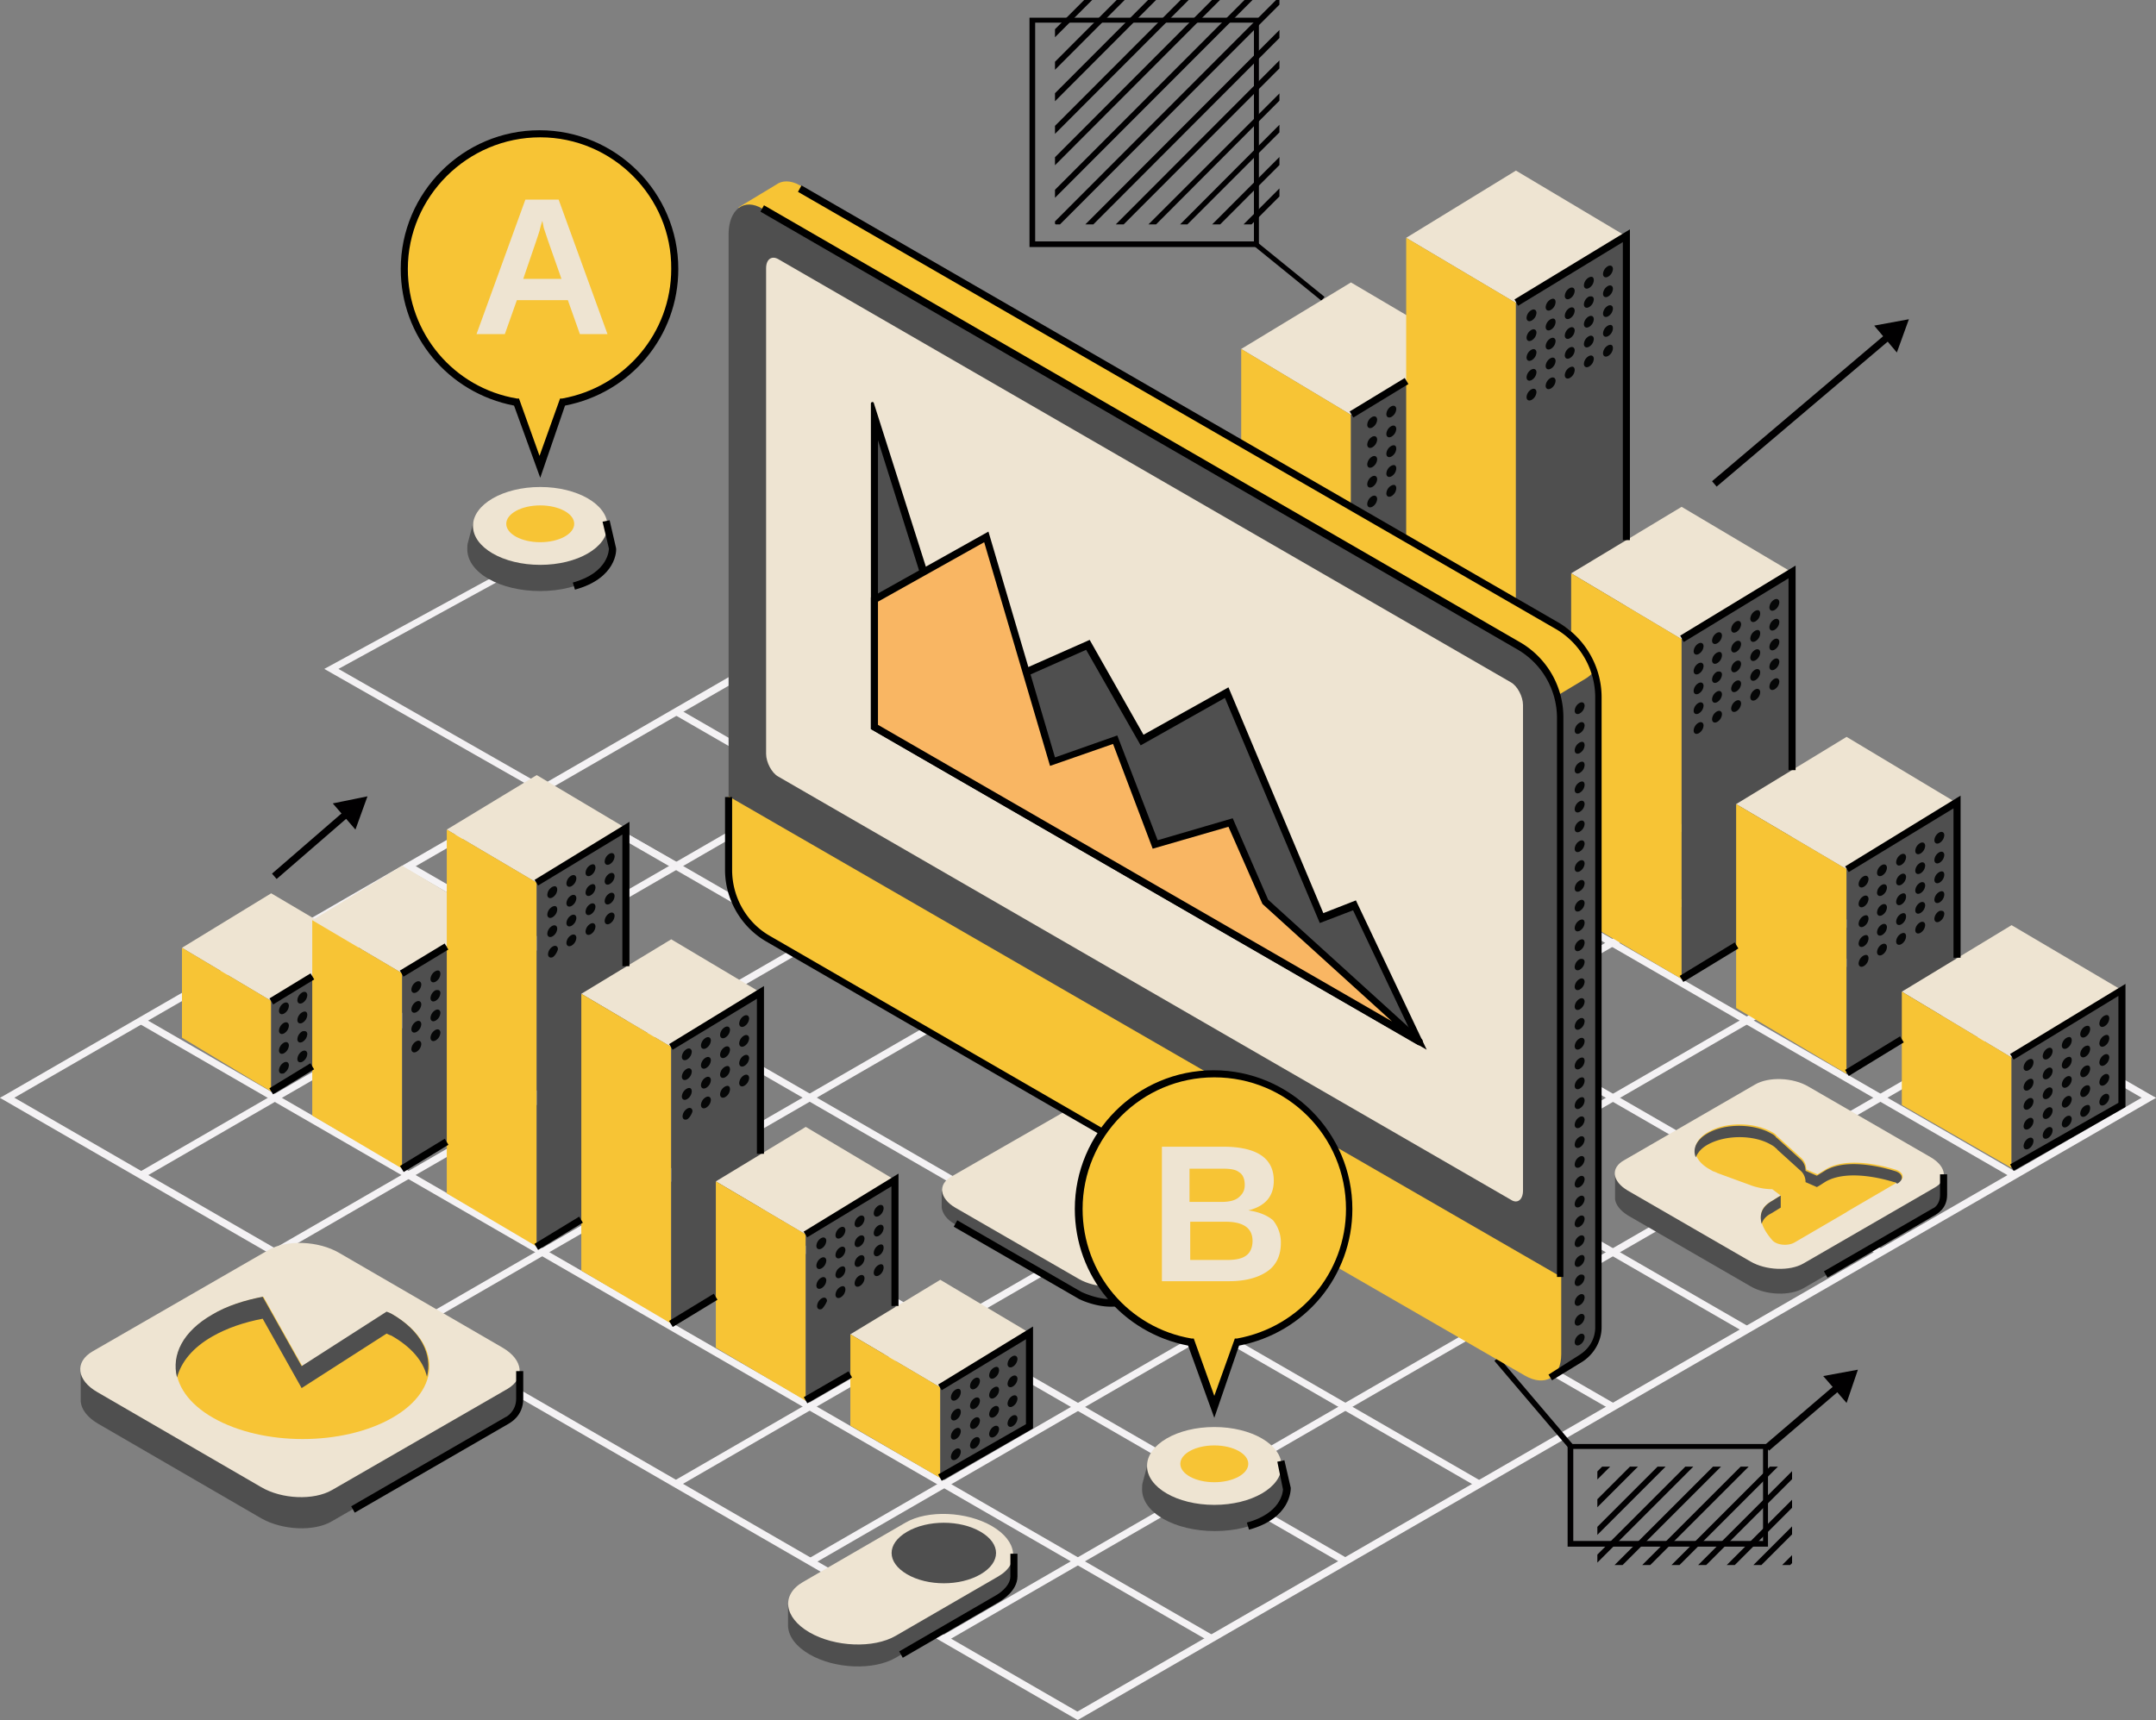 <svg xmlns="http://www.w3.org/2000/svg" xmlns:xlink="http://www.w3.org/1999/xlink" viewBox="0 0 304.5 243"><rect x="0" y="0" width="304.5" height="243" fill="#808080" stroke="none"/><style>.K{fill:#4f4f4f}.L{fill:#eee4d2}.M{fill:#f7c435}.N{fill:#010001}.O{fill:#060707}</style><g fill="#f4f2f4"><path d="M152.2 243L0 155.1l1.2-.5L152.5 242z"/><use xlink:href="#B"/><use xlink:href="#B" x="18.826" y="-10.955"/><use xlink:href="#B" x="37.739" y="-21.858"/><use xlink:href="#B" x="56.651" y="-32.762"/><use xlink:href="#B" x="75.563" y="-43.668"/><use xlink:href="#B" x="94.476" y="-54.573"/><use xlink:href="#B" x="113.389" y="-65.475"/><path d="M303.2 155.5L151.9 68.2l.3-1 152.3 87.9z"/><path d="M152.2 243l-.2-1.1 151.3-87.3 1.2.5zm-19.13-11.93l151.255-87.402.5.866-151.255 87.402zm-18.87-10.893l151.255-87.42.5.866-151.255 87.42zM95.234 209.18l151.255-87.402.5.866-151.255 87.402zM57.46 187.374l151.255-87.42.5.866L57.96 188.24zM38.564 176.48L189.82 89.06l.5.866-151.255 87.42zm-18.896-10.895l151.255-87.42.5.866-151.255 87.42zM1.3 155.5l-1.3-.4 152.2-87.9.4 1z"/></g><path d="M95.3 122.7L45.8 94.5l27.7-15.1.4.8-26.1 14.3 48 27.4z" fill="#f3f1f3"/><path d="M177.8 34.9h-32.4V2.5h32.4v32.4zm-31.6-.8h30.9V3.2h-30.9v30.9z" class="N"/><defs><path id="B" d="M19.637 144.605l.5-.866 151.3 87.35-.5.866z"/><path id="G" d="M135.7 196.7a1.36 1.36 0 01-.7 1.1c-.4.2-.7 0-.7-.4a1.36 1.36 0 01.7-1.1c.4-.2.7-.1.7.4z"/><path id="C" d="M144.206 27.016l31.647-31.71.566.565-31.647 31.71z"/><path id="D" d="M225.36 227.677l27.506-27.506.566.566-27.506 27.506z"/><path id="E" d="M215.725 217.75l27.502-27.5.566.566-27.502 27.5z"/><path id="F" d="M69.4 129.8l-12.6-7.5-12.7 7.7 12.7 7.5z"/><path id="A" d="M149 0h31.7v31.7H149z"/><path id="H" d="M138.4 195.1a1.36 1.36 0 01-.7 1.1c-.4.2-.7 0-.7-.4a1.36 1.36 0 01.7-1.1c.4-.2.7 0 .7.4z"/><path id="I" d="M135 206.2c-.4.2-.7 0-.7-.4a1.36 1.36 0 01.7-1.1c.4-.2.7 0 .7.4a1.36 1.36 0 01-.7 1.1c-.4.2.4-.2 0 0z"/><path id="J" d="M97.1 158.1c-.4.2-.7 0-.7-.4a1.36 1.36 0 01.7-1.1c.4-.2.7 0 .7.4-.1.4-.4.9-.7 1.1-.4.2.3-.2 0 0z"/><path id="K" d="M62.2 140.3a1.36 1.36 0 01-.7 1.1c-.4.2-.7 0-.7-.4a1.36 1.36 0 01.7-1.1c.4-.1.7 0 .7.4z"/><path id="L" d="M295.2 145.4a1.36 1.36 0 01-.7 1.1c-.4.2-.7 0-.7-.4a1.36 1.36 0 01.7-1.1c.5-.2.7 0 .7.4z"/></defs><clipPath id="M"><use xlink:href="#A"/></clipPath><g clip-path="url(#M)" class="N"><path d="M148.836 31.44l31.647-31.7.566.565-31.647 31.7zm-1.902-2.56l31.646-31.7.566.565-31.647 31.7z"/><use xlink:href="#C"/><path d="M142.325 24.467l31.65-31.71.566.565-31.65 31.71z"/><use xlink:href="#C" x="-4.691" y="-4.341"/><use xlink:href="#C" x="-6.513" y="-6.96"/><use xlink:href="#C" x="-9.312" y="-8.753"/><use xlink:href="#C" x="18.096" y="18.038"/><path d="M160.48 42.436l31.647-31.7.566.565L161.047 43zM158.2 41.2l-.5-.5L189.3 9l.6.5zm-1.8-2.6l-.6-.5 31.7-31.7.5.5zm-3.337-2.367L184.7 4.524l.566.565-31.647 31.7z"/><use xlink:href="#C" x="7.034" y="6.737"/></g><path d="M177.16 34.792l.44-.543 9.47 7.69-.44.543z" class="N"/><path d="M95.4 38c0-10.6-8.6-19.1-19.1-19.1S57.1 27.5 57.1 38c0 9.4 6.8 17.3 15.8 18.8l3.3 9.1 3.3-9.1A18.95 18.95 0 0095.4 38z" class="M"/><path d="M76.3 67.5l-3.7-10.2c-9.3-1.8-16-9.8-16-19.3 0-10.8 8.8-19.6 19.6-19.6S95.8 27.2 95.8 38c0 9.5-6.7 17.5-16 19.3l-3.5 10.2zm0-48.1C66 19.4 57.6 27.8 57.6 38c0 9.1 6.5 16.8 15.4 18.3h.3l2.9 8.1 2.9-8.1h.3C88.3 54.7 94.8 47 94.8 38c.1-10.2-8.3-18.6-18.5-18.6z"/><path d="M81.9 47.2l-1.7-4.8H73l-1.7 4.8h-4l6.9-19h4.7l6.9 19h-3.9zm-5.3-16l-.1.3c-.1.3-.2.7-.3 1.1s-.9 2.7-2.3 6.8h5.4L77.4 34l-.6-1.8-.2-1z" class="L"/><path d="M86.5 76.6l-.7-3H84c-1.9-1.2-4.6-2-7.7-2s-5.8.8-7.7 2h-1.7l-.8 3c-.1.3-.1.6-.1 1 0 3.3 4.6 5.9 10.3 5.9s10.3-2.7 10.3-5.9c0-.4-.1-.7-.1-1z" class="K"/><ellipse cx="76.3" cy="74.3" rx="9.5" ry="5.5" class="L"/><ellipse cx="76.3" cy="74" rx="4.8" ry="2.6" class="M"/><path d="M81.2 83.3l-.3-1c5.1-1.4 5.1-4.7 5.1-4.8l-.9-3.8 1-.2.9 3.9c.1.3.1 4.3-5.8 5.9z"/><path d="M143.1 219.5l-1.3.4c-.4-.4-1-.9-1.7-1.3-3.6-2.1-9.1-2.3-12.2-.5l-12.7 7.4-3.9 1.2v3.1c.1 1.4 1.1 2.8 3 3.9 3.6 2.1 9.1 2.3 12.2.5l14.5-8.4c1.4-.8 2.1-1.9 2.1-3v-3.3z" class="K"/><path d="M141 222.7l-14.5 8.4c-3.1 1.8-8.6 1.6-12.2-.5s-4-5.3-.9-7.1l14.5-8.4c3.1-1.8 8.6-1.6 12.2.5s4 5.3.9 7.1z" class="L"/><path d="M138.5 216.4c2.9 1.7 2.9 4.3 0 6s-7.5 1.7-10.4 0-2.9-4.3 0-6 7.5-1.7 10.4 0z" class="K"/><path d="M127.5 234.2l-.5-.9 13.8-8s1.9-1.1 1.9-2.6v-3.2h1v3.2c0 2.1-2.3 3.4-2.4 3.5l-13.8 8z"/><path d="M73.4 198v-4.3l-7.9-2.1-17.6-10.2c-3-1.7-7.5-1.9-10-.4l-18.1 10.4-8.4 2v4.6c.1 1.1.9 2.2 2.4 3.1l23.1 13.4c3 1.7 7.5 1.9 10 .4l24.8-14.3c1.2-.6 1.7-1.6 1.7-2.6z" class="K"/><path d="M71.7 196.2l-24.8 14.3c-2.6 1.5-7.1 1.3-10-.4l-23.1-13.4c-3-1.7-3.3-4.3-.7-5.8l24.8-14.3c2.6-1.5 7.1-1.3 10 .4L71 190.4c2.9 1.7 3.2 4.3.7 5.8z" class="L"/><path d="M42.7 193l-5.5-9.8c-2.6.5-5.1 1.3-7.1 2.5-7 4-7 10.6 0 14.6s18.3 4 25.3 0 7-10.6 0-14.6c-.2-.1-.4-.2-.7-.3l-12 7.6z" class="M"/><path d="M30 188.8c2.1-1.2 4.5-2 7.1-2.5l5.5 9.8 12-7.7c.2.1.4.2.7.3 2.8 1.6 4.5 3.6 5 5.8.8-3.1-.8-6.5-5-8.9-.2-.1-.4-.2-.7-.3l-12 7.7-5.5-9.8c-2.6.5-5.1 1.3-7.1 2.5-4.2 2.4-5.8 5.7-5 8.9.6-2.2 2.2-4.2 5-5.8z" class="K"/><path d="M50.1 213.7l-.5-.9 21.8-12.6c.1 0 1.5-.8 1.5-2.6v-3.9h1v3.9c0 2.5-1.9 3.4-2 3.5l-21.8 12.6z"/><path d="M274.5 169.3v-3.2l-5.9-1.5-13.2-7.6c-2.2-1.3-5.6-1.4-7.5-.3l-13.5 7.8-6.3 1.5v3.4c.1.8.7 1.6 1.8 2.3l17.3 10c2.2 1.3 5.6 1.4 7.5.3l18.5-10.7c.9-.6 1.4-1.3 1.3-2z" class="K"/><path d="M273.2 167.8l-18.5 10.7c-1.9 1.1-5.3 1-7.5-.3l-17.3-10c-2.2-1.3-2.5-3.2-.5-4.3l18.5-10.7c1.9-1.1 5.3-1 7.5.3l17.3 10c2.2 1.3 2.5 3.2.5 4.3z" class="L"/><path d="M267.6 165.2c-2.6-.8-6.9-1.6-9.6-.1l-1.3.8-1.6-.7a2.11 2.11 0 00-.8-1.7l-3.2-2.9c-.1-.1-.2-.1-.2-.2l-.1-.1c-.2-.2-.4-.3-.6-.4-2.5-1.4-6.5-1.4-8.9 0-2.5 1.4-2.5 3.7 0 5.2.2.1.5.3.7.4h.1c.1.1.3.1.4.2l4.9 1.8c.9.3 1.9.5 2.9.5l1.2.9c-.4.2-.8.5-1.3.8-2.7 1.5-1.2 4 .1 5.5.6.7 2.2.9 3.2.3l7.2-4.2.3-.2 7.2-4.2c.9-.4.6-1.4-.6-1.7z" class="M"/><path d="M241.2 161.7c2.5-1.4 6.5-1.4 8.9 0 .2.1.5.3.6.4l.1.1c.1.1.2.1.2.2l3.2 2.9a2.11 2.11 0 01.8 1.7l1.6.7c.4-.2.8-.5 1.3-.8 2.7-1.5 7-.7 9.6.1.2 0 .3.1.4.2h.1c1-.6.7-1.5-.5-1.8-2.6-.8-6.9-1.6-9.6-.1l-1.3.8-1.6-.7a2.11 2.11 0 00-.8-1.7l-3.2-2.9c-.1-.1-.2-.1-.2-.2l-.1-.1c-.2-.2-.4-.3-.6-.4-2.5-1.4-6.5-1.4-8.9 0-1.6.9-2.2 2.2-1.7 3.4.3-.7.8-1.3 1.7-1.8zm9 9.7l1.3-.8v-1.7l-1.3.8c-1.5.9-1.7 2-1.4 3.2.2-.6.6-1.1 1.4-1.5z" class="K"/><path d="M258.1 180.5l-.5-.9 15.4-8.9c.1 0 1-.5 1-1.9v-2.9h1v2.9c0 2-1.5 2.7-1.6 2.8l-15.3 8.9z"/><path d="M249.7 218.5h-28.3V204h28.3v14.5zm-27.5-.8H249v-13h-26.8v13z" class="N"/><defs><path id="N" d="M225.6 207.2h27.5v13.9h-27.5z"/></defs><clipPath id="O"><use xlink:href="#N"/></clipPath><g clip-path="url(#O)" class="N"><use xlink:href="#D"/><path d="M223.722 225.41l27.5-27.502.566.566-27.5 27.502z"/><use xlink:href="#D" x="-4" y="-3.817"/><use xlink:href="#D" x="-5.636" y="-6.097"/><use xlink:href="#D" x="-8" y="-7.635"/><use xlink:href="#E"/><use xlink:href="#E" x="-2.435" y="-1.603"/><use xlink:href="#E" x="21.379" y="21.7"/><use xlink:href="#D" x="10.178" y="9.583"/><use xlink:href="#E" x="17.309" y="17.952"/><use xlink:href="#D" x="6.178" y="5.759"/><path d="M229.034 231.904l27.506-27.506.566.566L229.6 232.47zm-1.568-2.2l27.5-27.502.566.566-27.5 27.502z"/></g><g class="N"><path d="M211.062 192.253l.6-.518 10.493 12.343-.6.518zM249.2 204.18l10.18-8.714.65.76-10.18 8.714z"/><path d="M260.8 198.2l1.6-4.7-4.9.9zM38.416 123.422l10.357-8.967.655.756-10.357 8.967z"/><path d="M50.2 117.2l1.7-4.7-4.9 1z"/></g><path d="M51 133.7l-12.7-7.5-12.6 7.7 12.6 7.5z" class="L"/><path d="M38.3 154.2v-12.8l-12.6-7.5v12.7z" class="M"/><path d="M51 133.7v12.8l-12.7 7.7v-12.8z" class="K"/><use xlink:href="#F" class="L"/><path d="M56.8 165.1v-27.6L44.1 130v27.6z" class="M"/><path d="M69.4 129.8v27.6l-12.6 7.7v-27.6z" class="K"/><use xlink:href="#F" x="19" y="-12.8" class="L"/><path d="M75.8 176.1v-51.4l-12.7-7.5v51.4z" class="M"/><path d="M88.4 117v51.4l-12.6 7.7v-51.4z" class="K"/><use xlink:href="#F" x="38" y="10.4" class="L"/><path d="M94.8 187v-39.1l-12.7-7.5v39.1z" class="M"/><path d="M107.4 140.2v39.1L94.8 187v-39.1z" class="K"/><use xlink:href="#F" x="57" y="36.9" class="L"/><path d="M113.8 197.9v-23.5l-12.7-7.5v23.5z" class="M"/><path d="M126.4 166.7v23.8l-12.6 7.4v-23.5z" class="K"/><use xlink:href="#F" x="76" y="58.5" class="L"/><path d="M132.8 208.8V196l-12.7-7.5v12.9z" class="M"/><path d="M145.4 188.3v13.2l-12.6 7.3V196z" class="K"/><path d="M38.06 141.048l5.8-3.536.52.854-5.8 3.536zm-.017 12.7l5.8-3.536.52.854-5.8 3.536zM56.47 137.12l6.33-3.83.518.856-6.33 3.83zm.025 27.6l6.32-3.848.52.854-6.32 3.848zM88.9 136.5h-1v-18.6L76 125.1l-.5-.8 13.4-8.2zm-13.42 39.227l6.32-3.848.52.854L76 176.58zM107.9 163h-1v-21.9L95 148.3l-.5-.8 13.4-8.2zm-13.407 23.614l6.32-3.847.52.854-6.32 3.847zM126.9 184.5h-1v-16.9l-11.9 7.2-.5-.8 13.4-8.2zm-13.38 12.883l6.32-3.653.5.866-6.32 3.653zM133 209.2l-.5-.9 12.4-7.1v-12l-11.9 7.2-.5-.8 13.4-8.2v14.4z"/><g class="O"><use xlink:href="#G"/><use xlink:href="#H"/><use xlink:href="#G" x="5.4" y="-3.1"/><use xlink:href="#H" x="5.3" y="-3.1"/><use xlink:href="#G" y="2.8"/><use xlink:href="#H" y="2.8"/><use xlink:href="#G" x="5.4" y="-.3"/><use xlink:href="#H" x="5.3" y="-.3"/><use xlink:href="#H" x="-2.7" y="7.1"/><use xlink:href="#H" y="5.6"/><use xlink:href="#H" x="2.7" y="4"/><use xlink:href="#H" x="5.3" y="2.5"/><use xlink:href="#I"/><use xlink:href="#H" y="8.4"/><use xlink:href="#H" x="2.7" y="6.8"/><use xlink:href="#H" x="5.3" y="5.3"/><use xlink:href="#H" x="-21.7" y="-19.8"/><use xlink:href="#H" x="-19" y="-21.3"/><use xlink:href="#H" x="-16.3" y="-22.9"/><use xlink:href="#H" x="-13.6" y="-24.4"/><use xlink:href="#H" x="-21.7" y="-17"/><use xlink:href="#H" x="-19" y="-18.5"/><use xlink:href="#H" x="-16.3" y="-20.1"/><use xlink:href="#H" x="-13.6" y="-21.6"/><use xlink:href="#H" x="-21.7" y="-14.2"/><use xlink:href="#G" x="-16.3" y="-17.3"/><use xlink:href="#H" x="-16.3" y="-17.3"/><use xlink:href="#G" x="-10.9" y="-20.4"/><path d="M116.1 184.9c-.4.2-.7 0-.7-.4a1.36 1.36 0 01.7-1.1c.4-.2.7 0 .7.4a3.38 3.38 0 01-.7 1.1c-.4.2.3-.3 0 0z"/><use xlink:href="#G" x="-16.3" y="-14.5"/><use xlink:href="#H" x="-16.3" y="-14.5"/><use xlink:href="#G" x="-10.9" y="-17.6"/><use xlink:href="#H" x="-40.7" y="-46.5"/><use xlink:href="#H" x="-38" y="-48.1"/><use xlink:href="#H" x="-35.3" y="-49.6"/><use xlink:href="#H" x="-32.6" y="-51.2"/><use xlink:href="#H" x="-40.7" y="-43.7"/><use xlink:href="#H" x="-38" y="-45.3"/><use xlink:href="#H" x="-35.3" y="-46.8"/><use xlink:href="#H" x="-32.6" y="-48.4"/><use xlink:href="#G" x="-38" y="-42.5"/><use xlink:href="#H" x="-38" y="-42.5"/><use xlink:href="#G" x="-32.6" y="-45.6"/><use xlink:href="#H" x="-32.6" y="-45.6"/><use xlink:href="#J"/><use xlink:href="#H" x="-38" y="-39.7"/><use xlink:href="#G" x="-32.6" y="-42.8"/><use xlink:href="#H" x="-32.6" y="-42.8"/><use xlink:href="#G" x="-57" y="-71"/><use xlink:href="#H" x="-57" y="-71"/><use xlink:href="#G" x="-51.6" y="-74.1"/><use xlink:href="#H" x="-51.6" y="-74.1"/><use xlink:href="#G" x="-57" y="-68.2"/><use xlink:href="#H" x="-57" y="-68.2"/><use xlink:href="#G" x="-51.6" y="-71.3"/><use xlink:href="#H" x="-51.6" y="-71.3"/><use xlink:href="#H" x="-59.7" y="-63.9"/><use xlink:href="#H" x="-57" y="-65.4"/><use xlink:href="#H" x="-54.3" y="-67"/><use xlink:href="#H" x="-51.6" y="-68.5"/><use xlink:href="#J" x="-19" y="-22.9"/><use xlink:href="#H" x="-57" y="-62.6"/><use xlink:href="#H" x="-54.3" y="-64.2"/><use xlink:href="#H" x="-51.6" y="-65.7"/><use xlink:href="#H" x="-78.9" y="-56"/><use xlink:href="#G" x="-73.5" y="-59.1"/><use xlink:href="#H" x="-78.9" y="-53.2"/><use xlink:href="#K"/><use xlink:href="#H" x="-78.9" y="-50.4"/><use xlink:href="#H" x="-76.2" y="-52"/><use xlink:href="#I" x="-76.2" y="-57.6"/><use xlink:href="#H" x="-76.2" y="-49.2"/><use xlink:href="#H" x="-97.6" y="-53"/><use xlink:href="#H" x="-95" y="-54.5"/><use xlink:href="#H" x="-97.6" y="-50.2"/><use xlink:href="#G" x="-92.3" y="-53.3"/><use xlink:href="#H" x="-97.6" y="-47.4"/><use xlink:href="#K" x="-18.8" y="5.8"/><path d="M40.1 151.6c-.4.2-.7 0-.7-.4a1.36 1.36 0 01.7-1.1c.4-.2.7 0 .7.4a1.36 1.36 0 01-.7 1.1c-.4.3.4-.2 0 0z"/><use xlink:href="#H" x="-95" y="-46.2"/></g><path d="M183.7 72.9l-15.5-9.2-15.6 9.4 15.6 9.3z" class="L"/><path d="M168.2 98V82.4l-15.6-9.3v15.7z" class="M"/><path d="M183.7 72.9v15.6L168.2 98V82.4z" class="K"/><path d="M206.4 49.1l-15.6-9.2-15.5 9.4 15.5 9.3z" class="L"/><path d="M190.8 111.5V58.6l-15.5-9.3v52.9z" class="M"/><path d="M206.4 49.1V102l-15.6 9.5V58.6z" class="K"/><path d="M229.7 33.4l-15.6-9.3-15.5 9.5 15.5 9.2z" class="L"/><path d="M214.1 125V42.8l-15.5-9.2v82.1z" class="M"/><path d="M229.7 33.4v82.1l-15.6 9.5V42.8z" class="K"/><path d="M253 80.8l-15.5-9.2-15.6 9.4 15.6 9.3z" class="L"/><path d="M237.5 138.3v-48L221.9 81v48.1z" class="M"/><path d="M253 80.8v48.1l-15.5 9.4v-48z" class="K"/><path d="M276.3 113.4l-15.5-9.3-15.6 9.5 15.6 9.2z" class="L"/><path d="M260.8 151.7v-28.9l-15.6-9.2v28.8z" class="M"/><path d="M276.3 113.4v28.8l-15.5 9.5v-28.9z" class="K"/><path d="M299.7 139.9l-15.6-9.2-15.5 9.4 15.5 9.3z" class="L"/><path d="M284.1 165v-15.6l-15.5-9.3v16z" class="M"/><path d="M299.7 139.9v16.3l-15.6 8.8v-15.6z" class="K"/><path d="M252.6 108.8V81.7l-14.8 9-.5-.9 16.3-9.9v28.9zm-22.4-32.5h-1V34.2l-14.8 9-.5-.9 16.3-9.9zm46.7 59h-1v-21.1l-14.8 9-.5-.8 16.3-10zm-39.676 2.57l7.773-4.732.52.854-7.773 4.732zm23.366 13.28l7.766-4.744.52.853-7.766 4.744zm23.8 14.25l-.5-.9 15.3-8.7v-15.1l-14.8 9-.5-.8 16.3-9.9v17.4zM190.62 58.13l7.775-4.728.52.854-7.775 4.728z"/><g class="N"><path d="M241.8 67.983l24.715-20.95.647.763-24.715 20.95z"/><path d="M267.9 49.8l1.7-4.7-4.9.9z"/></g><g class="O"><use xlink:href="#H" x="102.2" y="-103.8"/><use xlink:href="#H" x="104.8" y="-105.3"/><use xlink:href="#H" x="107.5" y="-106.9"/><use xlink:href="#G" x="112.9" y="-110"/><use xlink:href="#H" x="112.9" y="-110"/><use xlink:href="#H" x="102.2" y="-101"/><use xlink:href="#G" x="107.5" y="-104.1"/><use xlink:href="#H" x="107.5" y="-104.1"/><use xlink:href="#G" x="112.9" y="-107.2"/><use xlink:href="#H" x="112.9" y="-107.2"/><use xlink:href="#H" x="102.2" y="-98.2"/><use xlink:href="#K" x="181" y="-45"/><use xlink:href="#H" x="107.5" y="-101.3"/><use xlink:href="#H" x="110.2" y="-102.9"/><use xlink:href="#H" x="112.9" y="-104.4"/><use xlink:href="#H" x="102.2" y="-95.4"/><use xlink:href="#H" x="104.8" y="-97"/><use xlink:href="#H" x="107.5" y="-98.5"/><use xlink:href="#H" x="110.2" y="-100.1"/><use xlink:href="#H" x="112.9" y="-101.6"/><use xlink:href="#H" x="102.2" y="-92.6"/><use xlink:href="#H" x="104.8" y="-94.2"/><use xlink:href="#H" x="107.5" y="-95.7"/><use xlink:href="#H" x="110.2" y="-97.3"/><use xlink:href="#H" x="112.9" y="-98.8"/><use xlink:href="#H" x="78.6" y="-150.9"/><use xlink:href="#G" x="84" y="-154"/><use xlink:href="#H" x="84" y="-154"/><use xlink:href="#G" x="89.4" y="-157.1"/><use xlink:href="#H" x="89.4" y="-157.1"/><use xlink:href="#H" x="78.6" y="-148.1"/><use xlink:href="#G" x="84" y="-151.2"/><use xlink:href="#H" x="84" y="-151.2"/><use xlink:href="#K" x="162.9" y="-98"/><use xlink:href="#H" x="89.4" y="-154.3"/><use xlink:href="#H" x="78.6" y="-145.3"/><use xlink:href="#H" x="81.3" y="-146.9"/><use xlink:href="#H" x="84" y="-148.4"/><use xlink:href="#H" x="86.7" y="-150"/><use xlink:href="#H" x="89.4" y="-151.5"/><use xlink:href="#H" x="78.6" y="-142.5"/><use xlink:href="#H" x="81.3" y="-144.1"/><use xlink:href="#H" x="84" y="-145.6"/><use xlink:href="#H" x="86.7" y="-147.2"/><use xlink:href="#G" x="92.1" y="-150.3"/><use xlink:href="#H" x="78.6" y="-139.7"/><use xlink:href="#H" x="81.3" y="-141.3"/><use xlink:href="#G" x="86.7" y="-144.4"/><use xlink:href="#H" x="86.7" y="-144.4"/><use xlink:href="#G" x="92.1" y="-147.5"/><use xlink:href="#H" x="56.1" y="-135.8"/><use xlink:href="#H" x="58.8" y="-137.3"/><use xlink:href="#H" x="56.1" y="-133"/><use xlink:href="#H" x="58.8" y="-134.5"/><use xlink:href="#H" x="56.1" y="-130.2"/><use xlink:href="#G" x="61.5" y="-133.3"/><use xlink:href="#H" x="56.1" y="-127.4"/><use xlink:href="#G" x="61.5" y="-130.5"/><use xlink:href="#H" x="56.1" y="-124.6"/><use xlink:href="#G" x="61.5" y="-127.7"/><use xlink:href="#H" x="125.5" y="-70.9"/><use xlink:href="#H" x="128.1" y="-72.5"/><use xlink:href="#H" x="130.8" y="-74"/><use xlink:href="#H" x="133.5" y="-75.6"/><use xlink:href="#H" x="136.2" y="-77.1"/><use xlink:href="#H" x="125.5" y="-68.1"/><use xlink:href="#H" x="128.1" y="-69.7"/><use xlink:href="#H" x="130.8" y="-71.2"/><use xlink:href="#H" x="133.5" y="-72.8"/><use xlink:href="#H" x="136.2" y="-74.3"/><use xlink:href="#G" x="128.2" y="-66.9"/><use xlink:href="#H" x="128.1" y="-66.9"/><use xlink:href="#G" x="133.5" y="-70"/><use xlink:href="#H" x="133.5" y="-70"/><use xlink:href="#G" x="138.9" y="-73.1"/><use xlink:href="#G" x="128.2" y="-64.1"/><use xlink:href="#H" x="128.1" y="-64.1"/><use xlink:href="#G" x="133.5" y="-67.2"/><use xlink:href="#H" x="133.5" y="-67.2"/><use xlink:href="#G" x="138.9" y="-70.3"/><use xlink:href="#G" x="128.2" y="-61.3"/><use xlink:href="#H" x="128.1" y="-61.3"/><use xlink:href="#G" x="133.5" y="-64.4"/><use xlink:href="#H" x="133.5" y="-64.4"/><use xlink:href="#K" x="212.4" y="-11.2"/><use xlink:href="#G" x="151.5" y="-46.6"/><use xlink:href="#H" x="151.5" y="-46.6"/><use xlink:href="#G" x="156.9" y="-49.7"/><use xlink:href="#L"/><use xlink:href="#G" x="162.2" y="-52.8"/><use xlink:href="#G" x="151.5" y="-43.8"/><use xlink:href="#H" x="151.5" y="-43.8"/><use xlink:href="#G" x="156.9" y="-46.9"/><use xlink:href="#L" y="2.8"/><use xlink:href="#G" x="162.2" y="-50"/><use xlink:href="#H" x="148.8" y="-39.5"/><use xlink:href="#H" x="151.5" y="-41"/><use xlink:href="#H" x="154.2" y="-42.6"/><use xlink:href="#L" y="5.6"/><use xlink:href="#H" x="159.5" y="-45.7"/><use xlink:href="#H" x="148.8" y="-36.7"/><use xlink:href="#H" x="151.5" y="-38.2"/><use xlink:href="#H" x="154.2" y="-39.8"/><use xlink:href="#L" y="8.4"/><use xlink:href="#H" x="159.5" y="-42.9"/><use xlink:href="#H" x="148.8" y="-33.9"/><use xlink:href="#H" x="151.5" y="-35.4"/><use xlink:href="#H" x="154.2" y="-37"/><path d="M295.2 156.6a1.36 1.36 0 01-.7 1.1c-.4.2-.7 0-.7-.4a1.36 1.36 0 01.7-1.1c.5-.2.7-.1.7.4z"/><use xlink:href="#H" x="159.5" y="-40.1"/></g><path d="M220.9 88.5L113 26.2c-1.4-.8-2.6-.7-3.4-.1l-5.3 3.2 3.9 5.6v84.7c0 3.5 2.2 7.7 4.8 9.2L213.8 187l5.2 7.5 5-3c1.1-.6 1.8-1.9 1.8-4V97.8c-.1-3.6-2.2-7.7-4.9-9.3z" class="M"/><g class="K"><path d="M223.9 95.9l-5 3-5.2-7.5L113 33.3c-.8-.5-3.4-.8-6.8-1l2 2.8v84.7c0 3.5 2.2 7.7 4.8 9.2l100.8 58.2 5.2 7.5 5-3c1.1-.6 1.8-1.9 1.8-4V97.8c0-1.1-.2-2.2-.5-3.2-.4.6-.9 1-1.4 1.3z"/><path d="M188.3 165.8v-2.1l-6-2.7-13.4-7.7c-2.2-1.3-5.6-1.4-7.6-.3l-21.9 12.6-6.4 2.7v2.3c.1.8.7 1.7 1.8 2.3l17.5 10.1c2.2 1.3 5.6 1.4 7.6.3l27-15.5c1-.6 1.4-1.3 1.4-2z"/></g><path d="M187 165.5L160 181c-1.9 1.1-5.3 1-7.6-.3l-17.5-10.1c-2.2-1.3-2.5-3.3-.5-4.4l27-15.5c1.9-1.1 5.3-1 7.6.3l17.5 10.1c2.2 1.3 2.4 3.3.5 4.4z" class="L"/><path d="M215.1 193.1l-107.4-60.9c-2.7-1.5-4.8-5.7-4.8-9.2V33.1c0-3.5 2.2-5.2 4.8-3.6l107.9 62.3c2.7 1.5 4.8 5.7 4.8 9.2v89.8c0 3.6-2.6 3.8-5.3 2.3z" class="K"/><path d="M102.9 112.5v10.9c0 3.3 2.3 7.3 5.2 9l107.2 61.9c2.9 1.7 5.2.3 5.2-3v-10.9l-117.6-67.9z" class="M"/><path d="M213.4 169.5l-103.5-59.8c-.9-.5-1.7-2-1.7-3.2V37.9c0-1.3.8-1.8 1.7-1.3l103.5 59.8c.9.5 1.7 2 1.7 3.2v68.6c0 1.3-.8 1.9-1.7 1.3z" class="L"/><path d="M123.5 59v43.7l76.9 44.4-9-19.2-4.7 1.8-13.4-31.9-12 6.7-7.6-13.4-17.5 7.8z" class="K"/><path d="M201.5 148.3L123 103V57c0-.2.3-.3.4-.1l13.1 41.2 17.4-7.7 7.6 13.4 12-6.7 13.4 31.9 4.6-1.8 10 21.1zM124 102.4l75.3 43.5-8.2-17.3-4.7 1.8L173 98.6l-11.9 6.7-7.7-13.5-17.6 7.8L124 62.2v40.2z"/><path d="M123.5 84.7l15.8-8.8 9.4 31.8 8.8-3.2 5.7 14.8 10.6-3.1 4.9 11.2 21.7 19.7-76.9-44.4z" fill="#f9b663"/><path d="M200.2 147.6L123 103V84.4l16.6-9.3L149 107l8.8-3.1 5.7 14.8 10.6-3.1 5 11.5 21.7 19.7c.4.4-.1 1.1-.6.8zM124 102.4l72.6 41.9-18.3-16.6-4.8-10.9-10.7 3.1-5.6-14.8-8.9 3.1-9.3-31.6-15 8.4v17.4zm96.9 78h-1v-79a11.21 11.21 0 00-5.5-9.6l-107-61.9.5-.9 106.9 61.8c3.7 2.2 6 6.2 6 10.5v79.1zm-1.7 14.6l-.5-.8 4.4-2.8c1.4-.9 2.2-2.3 2.2-3.9v-89a11.21 11.21 0 00-5.5-9.6L112.7 27.1l.5-.9 107 61.8c3.7 2.2 6 6.2 6 10.5v89c0 1.9-1 3.7-2.6 4.8l-4.4 2.7zm-60-32.5l-51-29.5c-3.6-2.1-5.8-6-5.8-10.1v-10.3h1v10.3c0 3.8 2 7.4 5.3 9.3l51 29.5-.5.8zm-2.3 22.1c-2.4 0-4.6-1.1-4.7-1.2l-17.5-10.1.5-.9 17.5 10.1s2.6 1.3 5 1l.1 1c-.3.1-.6.1-.9.1z"/><g class="O"><use xlink:href="#H" x="85.4" y="-95.4"/><use xlink:href="#H" x="85.4" y="-92.6"/><use xlink:href="#G" x="88.1" y="-91.4"/><use xlink:href="#G" x="88.1" y="-88.6"/><use xlink:href="#G" x="88.1" y="-85.8"/><use xlink:href="#H" x="85.4" y="-81.5"/><use xlink:href="#H" x="85.4" y="-78.7"/><use xlink:href="#H" x="85.4" y="-75.9"/><use xlink:href="#H" x="85.4" y="-73.1"/><use xlink:href="#H" x="85.4" y="-70.3"/><use xlink:href="#H" x="85.4" y="-67.5"/><use xlink:href="#G" x="88.1" y="-66.3"/><use xlink:href="#G" x="88.1" y="-63.5"/><use xlink:href="#K" x="161.6" y="-4.4"/><use xlink:href="#H" x="85.4" y="-56.4"/><use xlink:href="#H" x="85.4" y="-53.6"/><use xlink:href="#H" x="85.4" y="-50.8"/><use xlink:href="#H" x="85.4" y="-48"/><use xlink:href="#G" x="88.1" y="-46.8"/><use xlink:href="#G" x="88.1" y="-44"/><use xlink:href="#G" x="88.1" y="-41.2"/><use xlink:href="#H" x="85.4" y="-36.9"/><use xlink:href="#H" x="85.4" y="-34.1"/><use xlink:href="#H" x="85.4" y="-31.3"/><use xlink:href="#H" x="85.4" y="-28.5"/><use xlink:href="#H" x="85.4" y="-25.7"/><use xlink:href="#H" x="85.4" y="-22.9"/><use xlink:href="#H" x="85.4" y="-20.1"/><use xlink:href="#G" x="88.1" y="-18.9"/><use xlink:href="#K" x="161.6" y="40.2"/><use xlink:href="#H" x="85.4" y="-11.8"/><use xlink:href="#H" x="85.4" y="-9"/><use xlink:href="#H" x="85.4" y="-6.2"/></g><path d="M190.6 170.8c0-10.6-8.6-19.1-19.1-19.1-10.6 0-19.1 8.6-19.1 19.1 0 9.4 6.8 17.3 15.8 18.8l3.3 9.1 3.3-9.1c9-1.5 15.8-9.3 15.8-18.8z" class="M"/><path d="M171.5 200.3l-3.7-10.2c-9.3-1.8-16-9.8-16-19.3 0-10.8 8.8-19.6 19.6-19.6S191 160 191 170.8c0 9.5-6.7 17.5-16 19.3l-3.5 10.2zm0-48.1c-10.3 0-18.6 8.4-18.6 18.6 0 9.1 6.5 16.8 15.4 18.3h.3l2.9 8.1 2.9-8.1h.3c8.9-1.6 15.4-9.3 15.4-18.3 0-10.3-8.3-18.6-18.6-18.6z"/><path d="M180.9 175.6c0 1.7-.6 3.1-1.9 4s-3.1 1.4-5.4 1.4h-9.5v-19h8.7c2.3 0 4.1.4 5.3 1.2s1.8 2 1.8 3.6c0 1.1-.3 2-.9 2.7s-1.5 1.2-2.7 1.5c1.5.2 2.7.7 3.5 1.4a4.96 4.96 0 011.1 3.2zm-5.1-8.2c0-.9-.3-1.5-.8-1.8-.5-.4-1.3-.5-2.4-.5H168v4.7h4.5c1.1 0 1.9-.2 2.4-.6.6-.5.9-1 .9-1.8zm1.1 7.9c0-1.8-1.3-2.7-3.8-2.7h-5v5.4h5.2c1.3 0 2.2-.2 2.8-.7.5-.4.8-1.1.8-2z" class="L"/><path d="M181.7 209.4l-.7-3h-1.7c-1.9-1.2-4.6-2-7.7-2s-5.8.8-7.7 2h-1.7l-.8 3c-.1.3-.1.6-.1 1 0 3.3 4.6 5.9 10.3 5.9s10.3-2.7 10.3-5.9c-.1-.4-.2-.7-.2-1z" class="K"/><ellipse cx="171.5" cy="207.1" rx="9.5" ry="5.5" class="L"/><ellipse cx="171.5" cy="206.8" rx="4.8" ry="2.6" class="M"/><path d="M176.4 216.1l-.3-1c4.8-1.3 5.1-4.3 5.1-4.7l-.8-3.9 1-.2.9 3.9c0 .3 0 4.3-5.9 5.9z"/></svg>